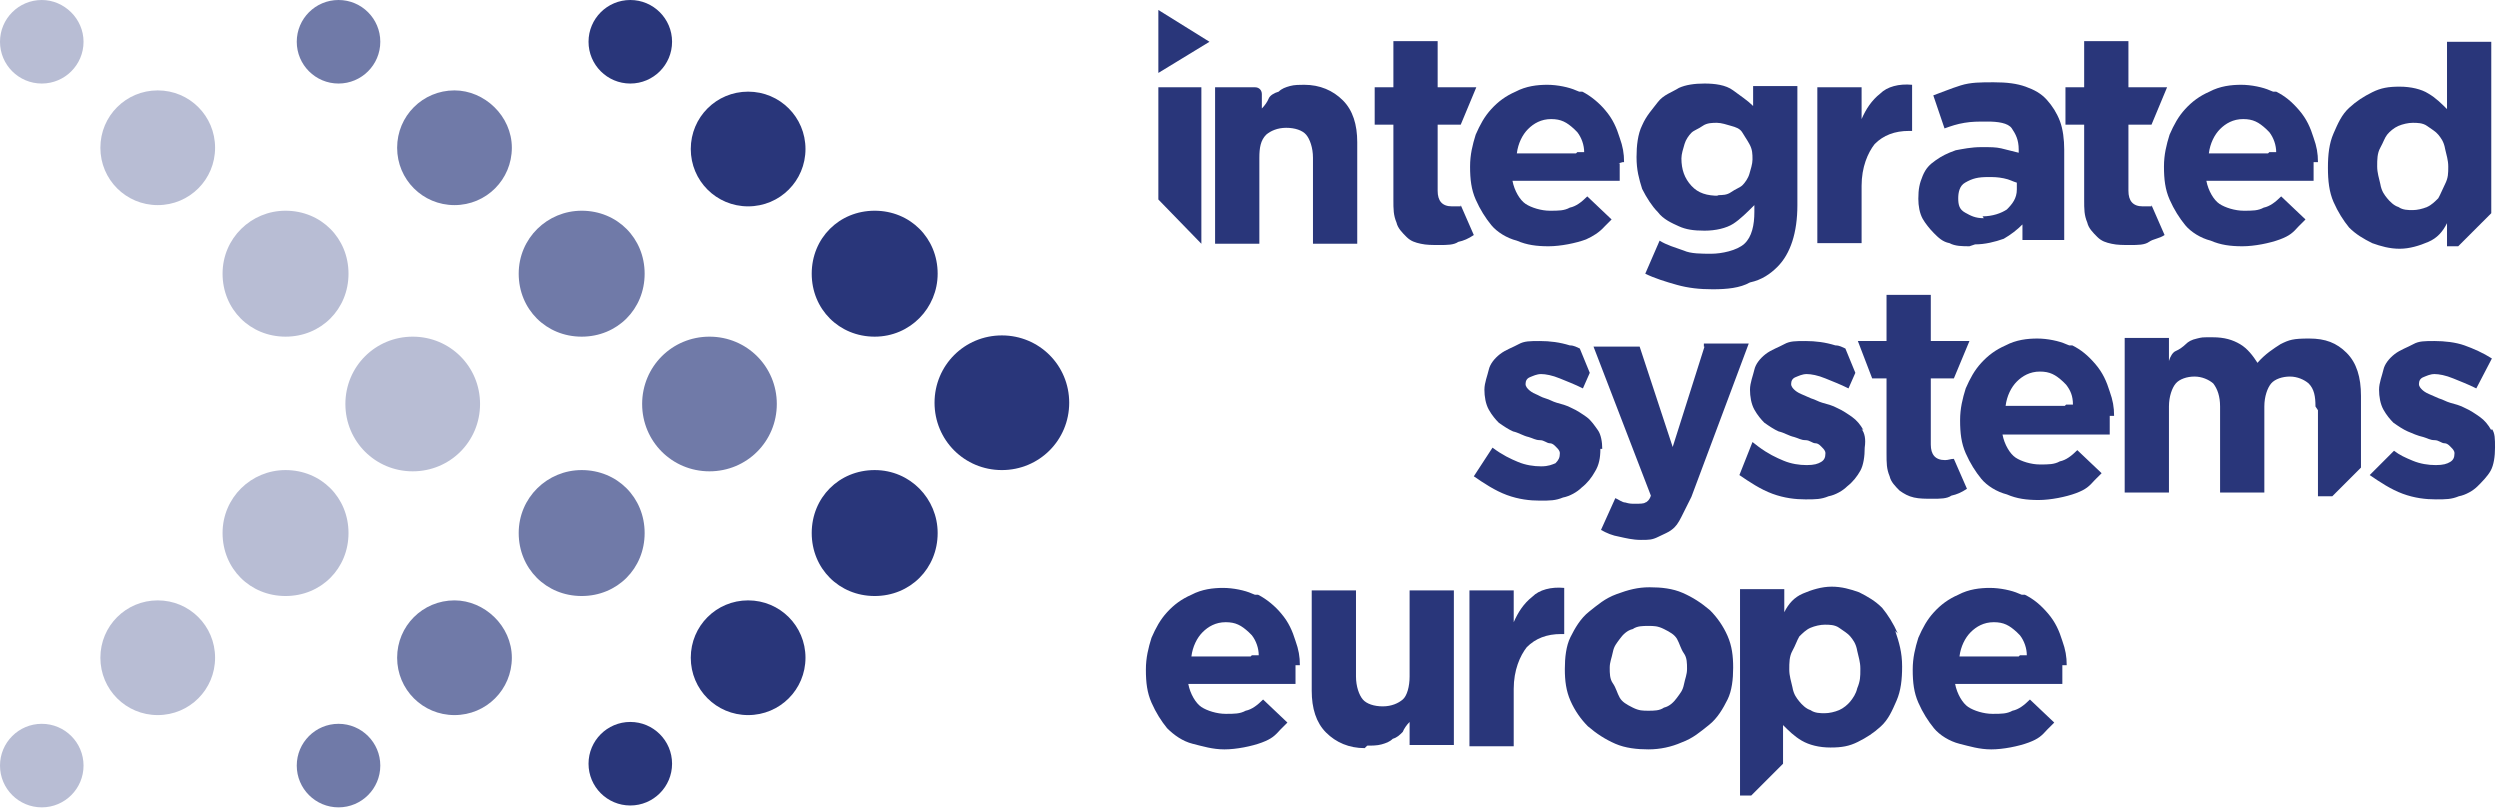<?xml version="1.0" encoding="UTF-8"?>
<svg id="Ebene_1" xmlns="http://www.w3.org/2000/svg" version="1.1" viewBox="0 0 401 130">
  <!-- Generator: Adobe Illustrator 29.4.0, SVG Export Plug-In . SVG Version: 2.1.0 Build 152)  -->
  <defs>
    <style>
      .st0 {
        fill: #29367a;
      }

      .st1 {
        fill: #b8bdd4;
      }

      .st2 {
        fill: #707aa8;
      }
    </style>
  </defs>
  <path class="st2" d="M54.3,0c-3.7,0-6.7,3-6.7,6.7s3,6.7,6.7,6.7,6.7-3,6.7-6.7-3-6.7-6.7-6.7"/>
  <path class="st2" d="M72.9,14.5c-5.1,0-9.2,4.1-9.2,9.2s4.1,9.2,9.2,9.2,9.2-4.1,9.2-9.2-4.4-9.2-9.2-9.2"/>
  <path class="st2" d="M93.3,33.8c-5.5,0-10.1,4.4-10.1,10.1s4.4,10.1,10.1,10.1,10.1-4.4,10.1-10.1-4.4-10.1-10.1-10.1"/>
  <path class="st2" d="M113.8,54c-6,0-10.8,4.8-10.8,10.8s4.8,10.8,10.8,10.8,10.8-4.8,10.8-10.8-4.8-10.8-10.8-10.8"/>
  <path class="st2" d="M54.3,116.1c-3.7,0-6.7,3-6.7,6.7s3,6.7,6.7,6.7,6.7-3,6.7-6.7-3-6.7-6.7-6.7"/>
  <path class="st2" d="M72.9,96.3c-5.1,0-9.2,4.1-9.2,9.2s4.1,9.2,9.2,9.2,9.2-4.1,9.2-9.2-4.4-9.2-9.2-9.2"/>
  <path class="st2" d="M93.3,75.4c-5.5,0-10.1,4.4-10.1,10.1s4.4,10.1,10.1,10.1,10.1-4.4,10.1-10.1-4.4-10.1-10.1-10.1"/>
  <path class="st1" d="M6.7,0C3,0,0,3,0,6.7s3,6.7,6.7,6.7,6.7-3,6.7-6.7S10.3,0,6.7,0"/>
  <path class="st1" d="M25.3,14.5c-5.1,0-9.2,4.1-9.2,9.2s4.1,9.2,9.2,9.2,9.2-4.1,9.2-9.2-4.1-9.2-9.2-9.2"/>
  <path class="st1" d="M45.8,33.8c-5.5,0-10.1,4.4-10.1,10.1s4.4,10.1,10.1,10.1,10.1-4.4,10.1-10.1-4.4-10.1-10.1-10.1"/>
  <path class="st1" d="M66.2,54c-6,0-10.8,4.8-10.8,10.8s4.8,10.8,10.8,10.8,10.8-4.8,10.8-10.8-4.8-10.8-10.8-10.8"/>
  <path class="st1" d="M6.7,116.1c-3.7,0-6.7,3-6.7,6.7s3,6.7,6.7,6.7,6.7-3,6.7-6.7-3-6.7-6.7-6.7"/>
  <path class="st1" d="M25.3,96.3c-5.1,0-9.2,4.1-9.2,9.2s4.1,9.2,9.2,9.2,9.2-4.1,9.2-9.2-4.1-9.2-9.2-9.2"/>
  <path class="st1" d="M45.8,75.4c-5.5,0-10.1,4.4-10.1,10.1s4.4,10.1,10.1,10.1,10.1-4.4,10.1-10.1-4.4-10.1-10.1-10.1"/>
  <path class="st0" d="M107.8,6.7c0,3.7-3,6.7-6.7,6.7s-6.7-3-6.7-6.7,3-6.7,6.7-6.7,6.7,3,6.7,6.7"/>
  <path class="st0" d="M129.2,23.9c0,5.1-4.1,9.2-9.2,9.2s-9.2-4.1-9.2-9.2,4.1-9.2,9.2-9.2,9.2,4.1,9.2,9.2"/>
  <path class="st0" d="M150.4,43.9c0,5.5-4.4,10.1-10.1,10.1s-10.1-4.4-10.1-10.1,4.4-10.1,10.1-10.1,10.1,4.4,10.1,10.1"/>
  <path class="st0" d="M171.5,64.6c0,6-4.8,10.8-10.8,10.8s-10.8-4.8-10.8-10.8,4.8-10.8,10.8-10.8,10.8,4.8,10.8,10.8"/>
  <path class="st0" d="M107.8,122.5c0-3.7-3-6.7-6.7-6.7s-6.7,3-6.7,6.7,3,6.7,6.7,6.7,6.7-3,6.7-6.7"/>
  <path class="st0" d="M129.2,105.5c0-5.1-4.1-9.2-9.2-9.2s-9.2,4.1-9.2,9.2,4.1,9.2,9.2,9.2,9.2-4.1,9.2-9.2"/>
  <path class="st0" d="M150.4,85.5c0-5.5-4.4-10.1-10.1-10.1s-10.1,4.4-10.1,10.1,4.4,10.1,10.1,10.1,10.1-4.4,10.1-10.1"/>
  <path class="st0" d="M260.5,26c0-1.4-.2-2.5-.7-3.9-.5-1.6-1.1-3-2.3-4.4-.9-1.1-2.3-2.3-3.7-3h-.5l-.5-.2c-1.1-.5-3-.9-4.6-.9s-3.4.2-5.1,1.1c-1.6.7-2.8,1.6-3.9,2.8s-1.8,2.5-2.5,4.1c-.5,1.6-.9,3.2-.9,5.1h0c0,2.1.2,3.7.9,5.3.7,1.6,1.6,3,2.5,4.1s2.5,2.1,4.1,2.5c1.6.7,3.2.9,5.1.9s4.4-.5,6-1.1c1.1-.5,2.1-1.1,3-2.1h0c.5-.5.9-.9,1.1-1.1l-3.9-3.7c-.9.9-1.8,1.6-2.8,1.8h0c-.9.5-1.8.5-3.2.5s-3-.5-3.9-1.1-1.8-2.1-2.1-3.7h17.2v-2.8h-.2l.7-.2h.2ZM252.7,24.6h-9.4c.2-1.6.9-3,1.8-3.9s2.1-1.6,3.7-1.6,2.5.5,3.7,1.6c0,0,.2.2.5.5h0c.7.9,1.1,2.1,1.1,3.2h-1.1l-.2.2h-.1Z"/>
  <path class="st0" d="M371.8,26c0-1.4-.2-2.5-.7-3.9-.5-1.6-1.1-3-2.3-4.4s-2.3-2.3-3.7-3h-.5l-.5-.2c-1.1-.5-3-.9-4.6-.9s-3.4.2-5.1,1.1c-1.6.7-2.8,1.6-3.9,2.8s-1.8,2.5-2.5,4.1c-.5,1.6-.9,3.2-.9,5.1h0c0,2.1.2,3.7.9,5.3.7,1.6,1.6,3,2.5,4.1s2.5,2.1,4.1,2.5c1.6.7,3.2.9,5.1.9s4.4-.5,6-1.1,2.1-1.1,3-2.1h0c.5-.5.9-.9,1.1-1.1l-3.9-3.7c-.9.9-1.8,1.6-2.8,1.8h0c-.9.5-1.8.5-3.2.5s-3-.5-3.9-1.1-1.8-2.1-2.1-3.7h17.2v-3h-.2.9ZM363.7,24.6h-9.4c.2-1.6.9-3,1.8-3.9s2.1-1.6,3.7-1.6,2.5.5,3.7,1.6c0,0,.2.2.5.5h0c.7.9,1.1,2.1,1.1,3.2h-1.1l-.2.2h-.1Z"/>
  <path class="st0" d="M195.6,14h5.7c.7,0,1.1.5,1.1,1.1v2.3c.5-.5.9-1.1,1.1-1.6s.9-.9,1.6-1.1c.5-.5,1.1-.7,1.8-.9s1.6-.2,2.3-.2c2.5,0,4.6.9,6.2,2.5,1.6,1.6,2.3,3.9,2.3,6.7v16.3h-7.1v-13.8c0-1.6-.5-3-1.1-3.7s-1.8-1.1-3.2-1.1-2.5.5-3.2,1.1c-.9.9-1.1,2.1-1.1,3.7v13.8h-7.1V14h.7Z"/>
  <path class="st0" d="M274.7,46.4c-2.1,0-3.9-.2-5.7-.7s-3.7-1.1-5.1-1.8l2.3-5.3c1.1.7,2.5,1.1,3.9,1.6,1.1.5,2.8.5,4.4.5s4.1-.5,5.3-1.6,1.6-3,1.6-5.1v-1.1c-1.1,1.1-2.3,2.3-3.4,3s-2.8,1.1-4.6,1.1-3-.2-4.1-.7-2.5-1.1-3.4-2.3c-.9-.9-1.8-2.3-2.5-3.7-.5-1.6-.9-3-.9-5.1h0c0-1.8.2-3.7.9-5.1.7-1.6,1.6-2.5,2.5-3.7s2.3-1.6,3.4-2.3c1.1-.5,2.5-.7,4.1-.7s3.4.2,4.6,1.1,2.3,1.6,3.2,2.5v-3.2h7.1v19.1c0,4.4-1.1,7.8-3.2,9.9-1.1,1.1-2.5,2.1-4.4,2.5-1.6.9-3.7,1.1-6,1.1M275.4,31.3c.9,0,1.6,0,2.3-.5s1.4-.7,1.8-1.1.9-1.1,1.1-1.8.5-1.6.5-2.3h0c0-.9,0-1.6-.5-2.5s-.7-1.1-1.1-1.8-1.1-.9-1.8-1.1-1.6-.5-2.3-.5-1.6,0-2.3.5-1.4.7-1.8,1.1-.9,1.1-1.1,1.8-.5,1.6-.5,2.3h0c0,1.8.5,3.2,1.6,4.4s2.5,1.6,4.4,1.6"/>
  <path class="st0" d="M291.5,14h7.1v5.1c.7-1.6,1.6-3,3-4.1,1.1-1.1,3-1.6,5.1-1.4v7.4h-.5c-2.3,0-4.1.7-5.5,2.1-1.1,1.4-2.1,3.7-2.1,6.7v9.2h-7.1V13.8h0v.2Z"/>
  <path class="st0" d="M315.9,39.5c-1.1,0-2.3,0-3.2-.5-1.1-.2-1.8-.9-2.5-1.6s-1.4-1.6-1.8-2.3c-.5-.9-.7-2.1-.7-3.2h0c0-1.6.2-2.5.7-3.7s1.1-1.8,2.1-2.5,1.8-1.1,3.2-1.6c1.1-.2,2.5-.5,4.1-.5s2.3,0,3.2.2l2.8.7v-.5c0-1.6-.5-2.5-1.1-3.4s-2.3-1.1-3.9-1.1-2.5,0-3.7.2-2.1.5-3.2.9l-1.8-5.3c1.4-.5,2.8-1.1,4.4-1.6s3.2-.5,5.3-.5,3.7.2,5.1.7,2.5,1.1,3.4,2.1,1.6,2.1,2.1,3.4.7,3,.7,4.6v14.5h-6.7v-2.5c-.9.9-1.8,1.6-3,2.3-1.4.5-3,.9-4.6.9M318,34.7c1.6,0,3-.5,3.9-1.1.9-.9,1.6-1.8,1.6-3.2v-1.1c-.7-.2-1.1-.5-2.1-.7s-1.6-.2-2.5-.2c-1.6,0-2.5.2-3.7.9-.9.5-1.1,1.6-1.1,2.5h0c0,1.1.2,1.8,1.1,2.3s1.6.9,3,.9"/>
  <polygon class="st0" points="185.8 14 185.8 32 192.7 39.1 192.7 14 185.8 14"/>
  <polygon class="st0" points="185.8 11.7 194 6.7 185.8 1.6 185.8 11.7"/>
  <path class="st0" d="M399.6,33.8V6.7h-7.1v10.8c-.9-.9-1.8-1.8-3-2.5-1.1-.7-2.8-1.1-4.6-1.1s-3,.2-4.4.9-2.5,1.4-3.7,2.5-1.8,2.5-2.5,4.1-.9,3.4-.9,5.5h0c0,2.1.2,3.9.9,5.5.7,1.6,1.6,3,2.5,4.1,1.1,1.1,2.3,1.8,3.7,2.5,1.4.5,2.8.9,4.4.9s3.2-.5,4.6-1.1,2.3-1.6,3-3v3.7h1.8l5.3-5.3h0v-.5h0ZM392.7,26.7c0,1.1,0,1.8-.5,2.8s-.7,1.6-1.1,2.3c-.5.5-1.1,1.1-1.8,1.4s-1.6.5-2.3.5-1.6,0-2.3-.5c-.7-.2-1.4-.9-1.8-1.4s-.9-1.1-1.1-2.3c-.2-.9-.5-1.8-.5-2.8h0c0-1.1,0-2.1.5-3s.7-1.6,1.1-2.1,1.1-1.1,1.8-1.4,1.6-.5,2.3-.5,1.6,0,2.3.5,1.4.9,1.8,1.4.9,1.1,1.1,2.3c.2.9.5,1.8.5,2.8h0Z"/>
  <path class="st0" d="M234.3,33.1h-1.4c-1.6,0-2.3-.9-2.3-2.5v-10.6h3.7l2.5-6h-6.2v-7.4h-7.1v7.4h-3v6h3v12c0,1.6,0,2.5.5,3.7.2.9.9,1.6,1.6,2.3s1.4.9,2.3,1.1,1.8.2,3,.2,2.3,0,3-.5c.9-.2,1.6-.5,2.5-1.1l-2.1-4.8h0v.2Z"/>
  <path class="st0" d="M345.1,33.1h-1.4c-1.6,0-2.3-.9-2.3-2.5v-10.6h3.7l2.5-6h-6.2v-7.4h-7.1v7.4h-3v6h3v12c0,1.6,0,2.5.5,3.7.2.9.9,1.6,1.6,2.3s1.4.9,2.3,1.1,1.8.2,3,.2,2.3,0,3-.5,1.6-.5,2.5-1.1l-2.1-4.8v.2Z"/>
  <path class="st0" d="M339.1,66.7c0-1.4-.2-2.5-.7-3.9-.5-1.6-1.1-3-2.3-4.4s-2.3-2.3-3.7-3h-.5l-.5-.2c-1.1-.5-3-.9-4.6-.9s-3.4.2-5.1,1.1c-1.6.7-2.8,1.6-3.9,2.8s-1.8,2.5-2.5,4.1c-.5,1.6-.9,3.2-.9,5.1h0c0,2.1.2,3.7.9,5.3.7,1.6,1.6,3,2.5,4.1s2.5,2.1,4.1,2.5c1.6.7,3.2.9,5.1.9s4.4-.5,6-1.1,2.1-1.1,3-2.1h0c.5-.5.9-.9,1.1-1.1l-3.9-3.7c-.9.9-1.8,1.6-2.8,1.8h0c-.9.5-1.8.5-3.2.5s-3-.5-3.9-1.1-1.8-2.1-2.1-3.7h17.2v-3h-.2.9ZM331.1,65.1h-9.4c.2-1.6.9-3,1.8-3.9s2.1-1.6,3.7-1.6,2.5.5,3.7,1.6c0,0,.2.2.5.5h0c.7.9,1.1,1.8,1.1,3.2h-1.1l-.2.2h-.1Z"/>
  <path class="st0" d="M257,72h0c0-1.1-.2-2.3-.7-3s-1.1-1.6-1.8-2.1-1.6-1.1-2.3-1.4c-.9-.5-1.8-.7-2.5-.9-.7-.2-1.1-.5-1.8-.7s-1.1-.5-1.6-.7-.9-.5-1.1-.7-.5-.5-.5-.9h0c0-.5.2-.9.7-1.1s1.1-.5,1.8-.5,1.8.2,3,.7,2.3.9,3.7,1.6l1.1-2.5-1.6-3.9c-.5-.2-.9-.5-1.6-.5-1.6-.5-3.2-.7-4.8-.7s-2.5,0-3.4.5-2.1.9-3,1.6-1.6,1.6-1.8,2.5-.7,2.1-.7,3.2h0c0,1.1.2,2.3.7,3.2s1.1,1.6,1.6,2.1c.7.5,1.6,1.1,2.3,1.4.9.2,1.6.7,2.5.9.7.2,1.1.5,1.8.5s1.1.5,1.6.5.9.5,1.1.7.5.5.5.9h0c0,.7-.2,1.1-.7,1.6-.5.2-1.1.5-2.3.5s-2.5-.2-3.7-.7-2.5-1.1-4.1-2.3l-3,4.6c1.6,1.1,3.4,2.3,5.3,3s3.7.9,5.3.9,2.5,0,3.7-.5c1.1-.2,2.3-.9,3-1.6.9-.7,1.6-1.6,2.1-2.5.7-1.1.9-2.3.9-3.7"/>
  <path class="st0" d="M371.8,65.8v13.8h2.3l4.6-4.6v-11.5c0-3-.7-5.3-2.3-6.9s-3.4-2.3-6-2.3-3.2.2-4.6.9c-1.1.7-2.5,1.6-3.7,3-.7-1.1-1.6-2.3-2.8-3s-2.5-1.1-4.4-1.1-1.6,0-2.5.2-1.4.5-1.8.9-1.1.9-1.6,1.1-.9.9-1.1,1.6v-3.7h-7.1v24.8h7.1v-13.8c0-1.6.5-3,1.1-3.7s1.8-1.1,3-1.1,2.3.5,3,1.1c.7.9,1.1,2.1,1.1,3.7v13.8h7.1v-13.8c0-1.6.5-3,1.1-3.7s1.8-1.1,3-1.1,2.3.5,3,1.1c.9.9,1.1,2.1,1.1,3.7"/>
  <path class="st0" d="M399.6,69c-.5-.9-1.1-1.6-1.8-2.1s-1.6-1.1-2.3-1.4c-.9-.5-1.8-.7-2.5-.9-.7-.2-1.1-.5-1.8-.7-.5-.2-1.1-.5-1.6-.7s-.9-.5-1.1-.7-.5-.5-.5-.9h0c0-.5.2-.9.7-1.1s1.1-.5,1.8-.5,1.8.2,3,.7,2.3.9,3.7,1.6l2.5-4.8c-1.4-.9-3-1.6-4.4-2.1s-3.2-.7-4.8-.7-2.5,0-3.4.5-2.1.9-3,1.6-1.6,1.6-1.8,2.5-.7,2.1-.7,3.2h0c0,1.1.2,2.3.7,3.2s1.1,1.6,1.6,2.1c.7.5,1.6,1.1,2.3,1.4s1.6.7,2.5.9c.7.2,1.1.5,1.8.5s1.1.5,1.6.5.9.5,1.1.7.5.5.5.9h0c0,.7-.2,1.1-.7,1.4s-1.1.5-2.3.5-2.5-.2-3.7-.7-2.1-.9-3-1.6l-3.9,3.9c1.6,1.1,3.4,2.3,5.3,3s3.7.9,5.3.9,2.5,0,3.7-.5c1.1-.2,2.3-.9,3-1.6s1.6-1.6,2.1-2.5.7-2.3.7-3.7h0c0-1.4,0-2.3-.5-3"/>
  <path class="st0" d="M273.4,55.6l-5.1,16.1-5.3-16.1h-7.4l9.2,23.9c-.2.7-.7,1.1-.9,1.1-.2.2-.9.2-1.6.2s-.9,0-1.6-.2c-.5,0-1.1-.5-1.6-.7l-2.3,5.1c.9.5,1.8.9,3,1.1.9.2,2.1.5,3.4.5s1.8,0,2.8-.5,1.6-.7,2.1-1.1c.7-.5,1.1-1.1,1.6-2.1s.9-1.8,1.6-3.2l9.2-24.6h-7.4.2v.5h0Z"/>
  <path class="st0" d="M298.9,69c-.5-.9-1.1-1.6-1.8-2.1s-1.6-1.1-2.3-1.4c-.9-.5-1.8-.7-2.5-.9-.7-.2-1.1-.5-1.8-.7-.5-.2-1.1-.5-1.6-.7s-.9-.5-1.1-.7-.5-.5-.5-.9h0c0-.5.2-.9.7-1.1s1.1-.5,1.8-.5,1.8.2,3,.7,2.3.9,3.7,1.6l1.1-2.5-1.6-3.9c-.5-.2-.9-.5-1.6-.5-1.6-.5-3.2-.7-4.8-.7s-2.5,0-3.4.5-2.1.9-3,1.6-1.6,1.6-1.8,2.5-.7,2.1-.7,3.2h0c0,1.1.2,2.3.7,3.2s1.1,1.6,1.6,2.1c.7.5,1.6,1.1,2.3,1.4.9.2,1.6.7,2.5.9.7.2,1.1.5,1.8.5s1.1.5,1.6.5.9.5,1.1.7.5.5.5.9h0c0,.7-.2,1.1-.7,1.4s-1.1.5-2.3.5-2.5-.2-3.7-.7-2.5-1.1-4.1-2.3l-.9-.7-2.1,5.3c1.6,1.1,3.4,2.3,5.3,3s3.7.9,5.3.9,2.5,0,3.7-.5c1.1-.2,2.3-.9,3-1.6.9-.7,1.6-1.6,2.1-2.5s.7-2.3.7-3.7h0c.2-1.4,0-2.3-.5-3"/>
  <path class="st0" d="M312,73.8c-1.6,0-2.3-.9-2.3-2.5v-10.6h3.7l2.5-6h-6.2v-7.4h-7.1v7.4h-4.6l2.3,6h2.3v12c0,1.6,0,2.5.5,3.7.2.9.9,1.6,1.6,2.3.7.5,1.4.9,2.3,1.1s1.8.2,3,.2,2.3,0,3-.5c.9-.2,1.6-.5,2.5-1.1l-2.1-4.8c-.5,0-.9.2-1.4.2"/>
  <path class="st0" d="M208.5,106.7c0-1.4-.2-2.5-.7-3.9-.5-1.6-1.1-3-2.3-4.4-.9-1.1-2.3-2.3-3.7-3h-.5l-.5-.2c-1.1-.5-3-.9-4.6-.9s-3.4.2-5.1,1.1c-1.6.7-2.8,1.6-3.9,2.8s-1.8,2.5-2.5,4.1c-.5,1.6-.9,3.2-.9,5.1h0c0,2.1.2,3.7.9,5.3s1.6,3,2.5,4.1c1.1,1.1,2.5,2.1,4.1,2.5s3.2.9,5.1.9,4.4-.5,6-1.1,2.1-1.1,3-2.1h0l1.1-1.1-3.9-3.7c-.9.9-1.8,1.6-2.8,1.8h0c-.9.5-1.8.5-3.2.5s-3-.5-3.9-1.1-1.8-2.1-2.1-3.7h17.2v-3h-.2.9ZM200.5,105.3h-9.4c.2-1.6.9-3,1.8-3.9.9-.9,2.1-1.6,3.7-1.6s2.5.5,3.7,1.6l.5.5h0c.7.9,1.1,2.1,1.1,3.2h-1.1l-.2.2h-.1Z"/>
  <path class="st0" d="M235.7,94.7h7.1v5.1c.7-1.6,1.6-3,3-4.1,1.1-1.1,3-1.6,5.1-1.4v7.4h-.5c-2.3,0-4.1.7-5.5,2.1-1.1,1.4-2.1,3.7-2.1,6.7v9.2h-7.1v-25.1h0v.2h0Z"/>
  <path class="st0" d="M218.9,120c-2.5,0-4.6-.9-6.2-2.5s-2.3-3.9-2.3-6.7v-16.1h7.1v13.8c0,1.6.5,3,1.1,3.7s1.8,1.1,3.2,1.1,2.5-.5,3.2-1.1,1.1-2.1,1.1-3.7v-13.8h7.1v24.8h-7.1v-3.7c-.5.5-.9,1.1-1.1,1.6-.5.5-.9.9-1.6,1.1-.5.5-1.1.7-1.8.9s-1.6.2-2.3.2"/>
  <path class="st0" d="M264.4,120.2c-1.8,0-3.7-.2-5.3-.9s-3-1.6-4.4-2.8c-1.1-1.1-2.1-2.5-2.8-4.1s-.9-3.2-.9-5.1h0c0-1.8.2-3.7.9-5.1s1.6-3,3-4.1c1.4-1.1,2.5-2.1,4.4-2.8s3.4-1.1,5.3-1.1,3.7.2,5.3.9,3,1.6,4.4,2.8c1.1,1.1,2.1,2.5,2.8,4.1.7,1.6.9,3.2.9,5.1h0c0,1.8-.2,3.7-.9,5.1s-1.6,3-3,4.1-2.5,2.1-4.4,2.8c-1.6.7-3.4,1.1-5.3,1.1M264.4,114c.9,0,1.8,0,2.5-.5.9-.2,1.6-.9,2.1-1.6s.9-1.1,1.1-2.1.5-1.6.5-2.5h0c0-.9,0-1.8-.5-2.5s-.7-1.6-1.1-2.3-1.1-1.1-2.1-1.6-1.6-.5-2.5-.5-1.8,0-2.5.5c-.9.2-1.6.9-2.1,1.6s-.9,1.1-1.1,2.1-.5,1.6-.5,2.5h0c0,.9,0,1.8.5,2.5s.7,1.6,1.1,2.3,1.1,1.1,2.1,1.6,1.6.5,2.5.5"/>
  <path class="st0" d="M304.4,101.6c-.7-1.6-1.6-3-2.5-4.1-1.1-1.1-2.3-1.8-3.7-2.5-1.4-.5-2.8-.9-4.4-.9s-3.2.5-4.6,1.1-2.3,1.6-3,3v-3.7h-7.1v33.1h1.8l5.1-5.1v-6.2c.9.9,1.8,1.8,3,2.5s2.8,1.1,4.6,1.1,3-.2,4.4-.9,2.5-1.4,3.7-2.5,1.8-2.5,2.5-4.1.9-3.4.9-5.5h0c0-2.3-.5-3.9-1.1-5.7M298.4,107.4c0,1.1,0,1.8-.5,3-.2.9-.7,1.6-1.1,2.1s-1.1,1.1-1.8,1.4-1.6.5-2.3.5-1.6,0-2.3-.5c-.7-.2-1.4-.9-1.8-1.4s-.9-1.1-1.1-2.3c-.2-.9-.5-1.8-.5-2.8h0c0-1.1,0-2.1.5-3s.7-1.6,1.1-2.3c.5-.5,1.1-1.1,1.8-1.4s1.6-.5,2.3-.5,1.6,0,2.3.5,1.4.9,1.8,1.4.9,1.1,1.1,2.3c.2.9.5,1.8.5,2.8h0v.2Z"/>
  <path class="st0" d="M331.5,106.7c0-1.4-.2-2.5-.7-3.9-.5-1.6-1.1-3-2.3-4.4s-2.3-2.3-3.7-3h-.5l-.5-.2c-1.1-.5-3-.9-4.6-.9s-3.4.2-5.1,1.1c-1.6.7-2.8,1.6-3.9,2.8s-1.8,2.5-2.5,4.1c-.5,1.6-.9,3.2-.9,5.1h0c0,2.1.2,3.7.9,5.3.7,1.6,1.6,3,2.5,4.1s2.5,2.1,4.1,2.5,3.2.9,5.1.9,4.4-.5,6-1.1,2.1-1.1,3-2.1h0c.5-.5.9-.9,1.1-1.1l-3.9-3.7c-.9.9-1.8,1.6-2.8,1.8h0c-.9.5-1.8.5-3.2.5s-3-.5-3.9-1.1-1.8-2.1-2.1-3.7h17.2v-3h-.2.9ZM323.7,105.3h-9.4c.2-1.6.9-3,1.8-3.9s2.1-1.6,3.7-1.6,2.5.5,3.7,1.6c0,0,.2.2.5.5h0c.7.9,1.1,2.1,1.1,3.2h-1.1l-.2.2h-.1Z"/>
</svg>